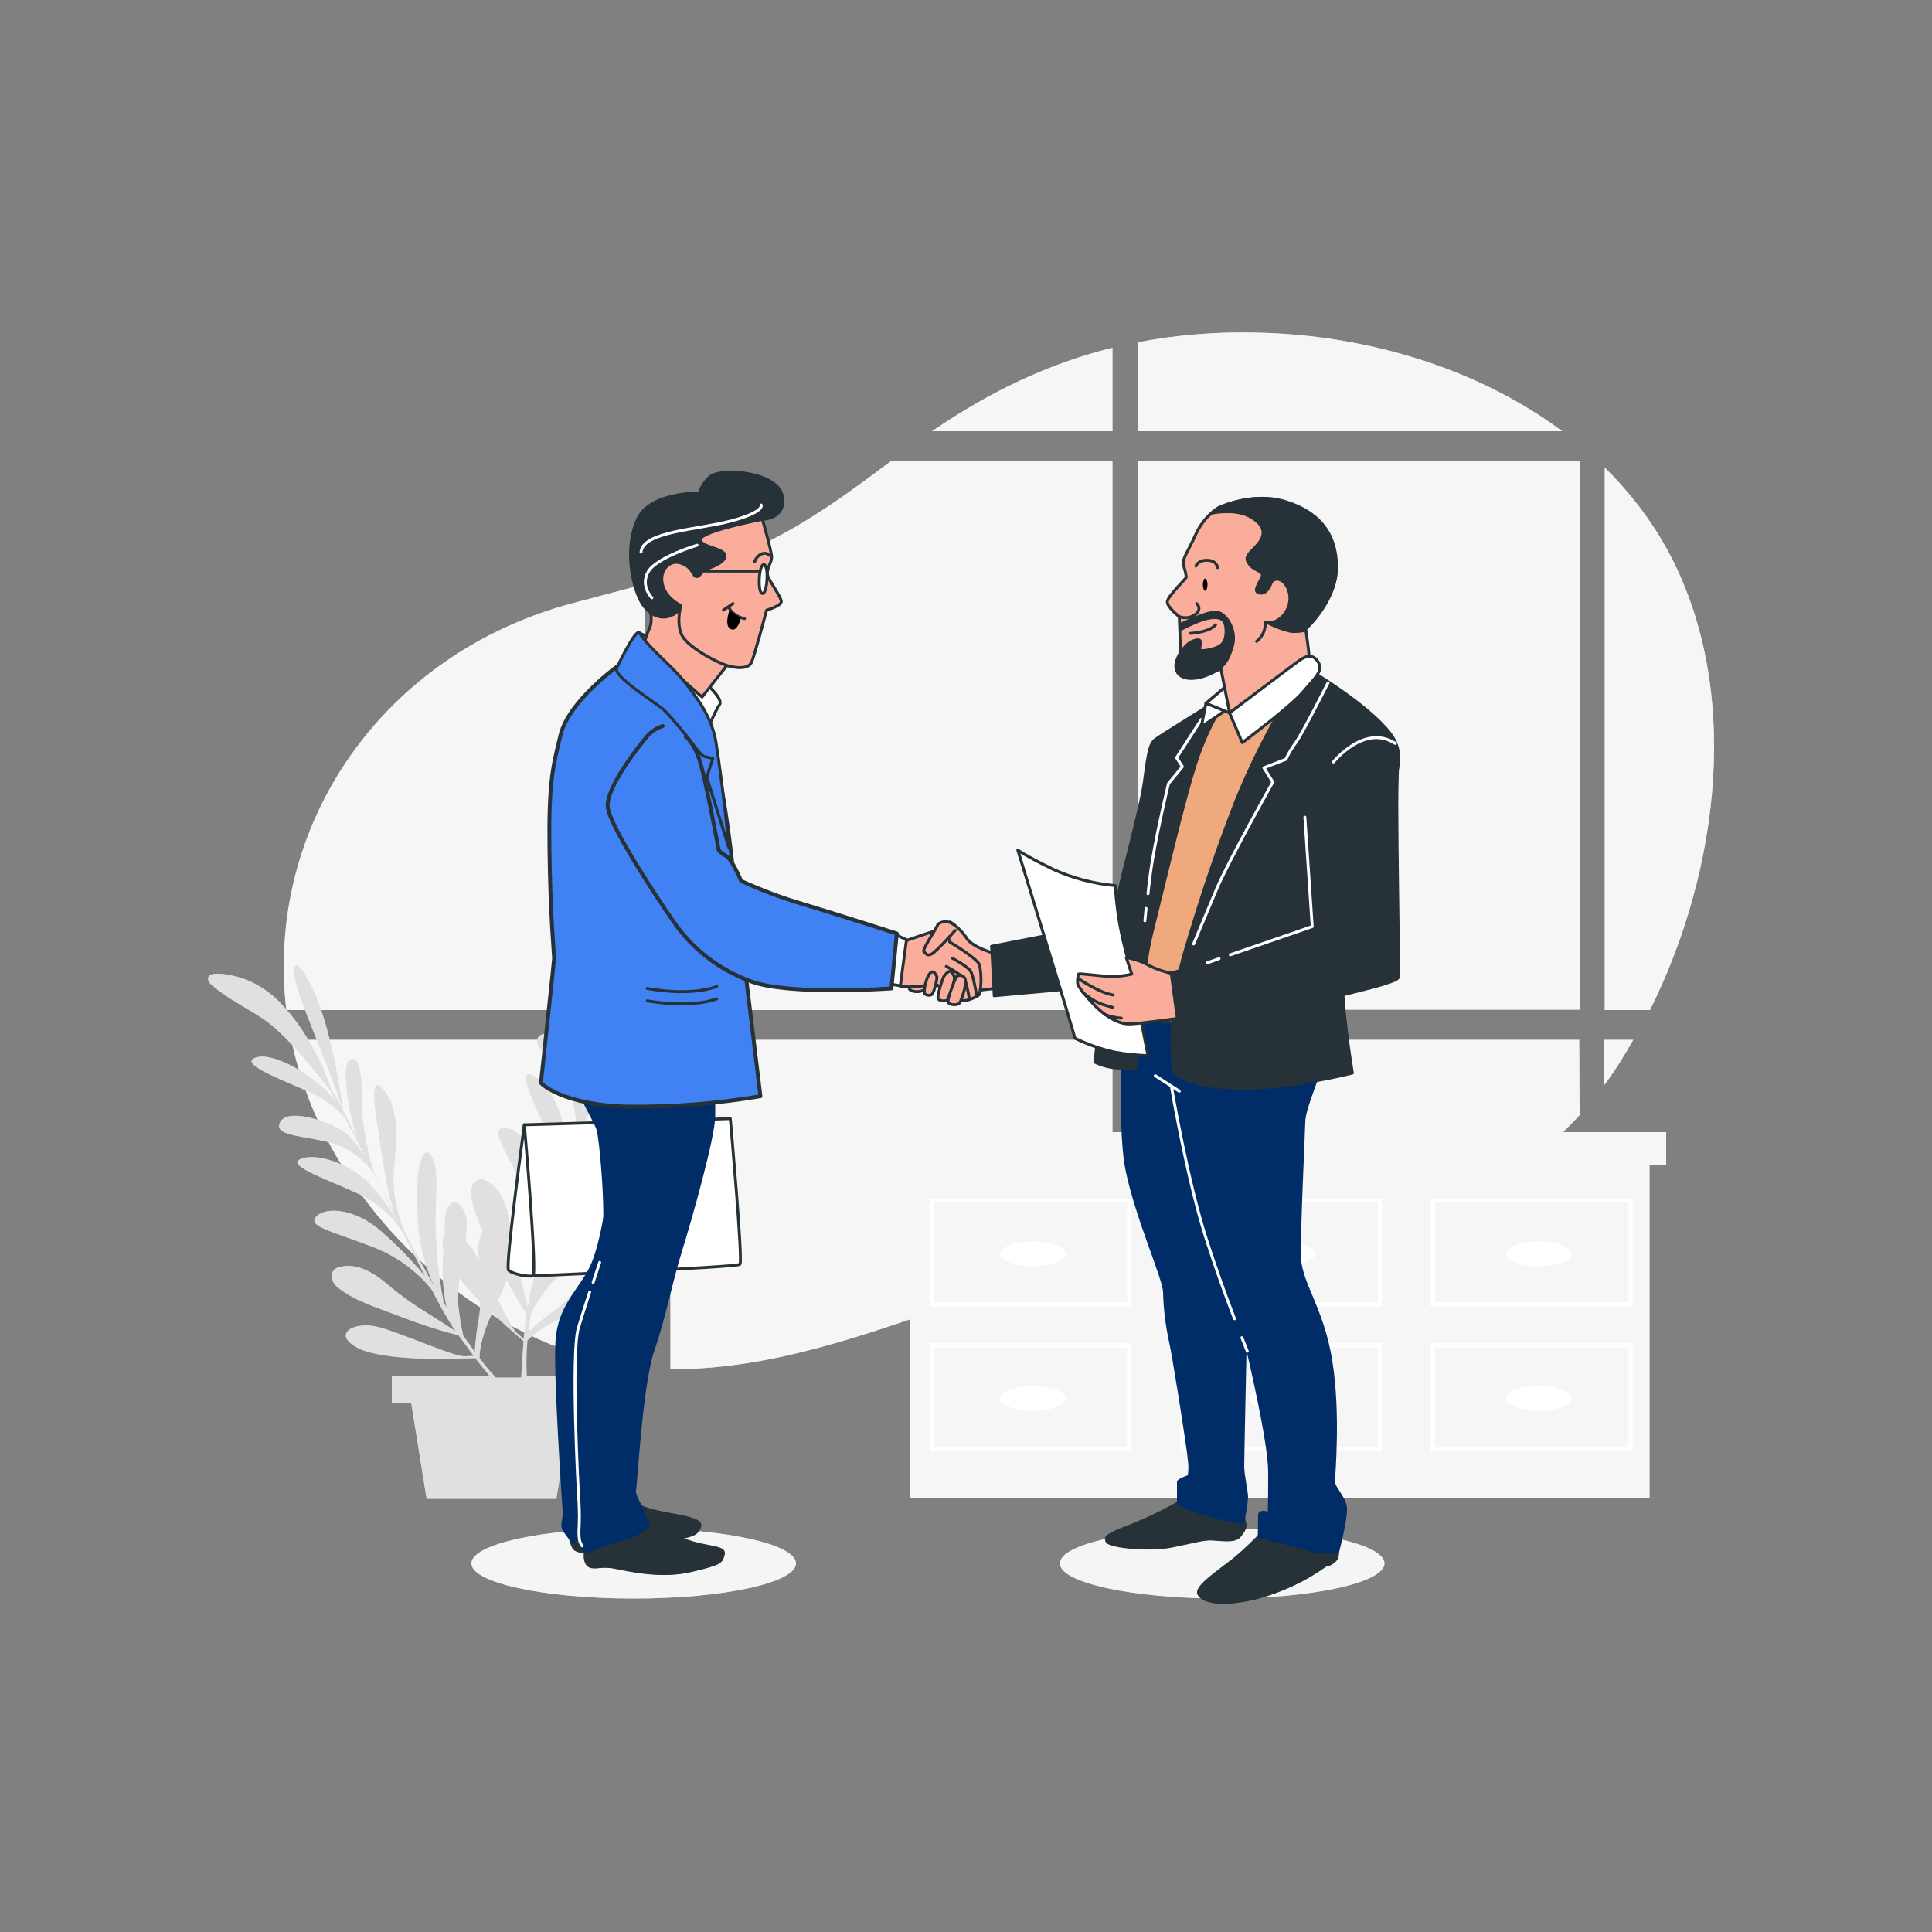 <?xml version="1.0" encoding="utf-8"?>
<!-- Generator: Adobe Illustrator 23.0.0, SVG Export Plug-In . SVG Version: 6.00 Build 0)  -->
<svg version="1.1" id="Layer_1" xmlns="http://www.w3.org/2000/svg" xmlns:xlink="http://www.w3.org/1999/xlink" x="0px" y="0px"
	 viewBox="0 0 500 500" style="enable-background:new 0 0 500 500;" xml:space="preserve">
<rect x="0" y="0" width="500" height="500" fill="#808080" stroke="none"/>
<style type="text/css">
	.st0{fill:#E1E1E1;}
	.st1{opacity:0.7;}
	.st2{fill:#FFFFFF;}
	.st3{fill:#ECECEC;}
	.st4{opacity:0.5;fill:#FFFFFF;enable-background:new    ;}
	.st5{opacity:0.5;fill:#E1E1E1;enable-background:new    ;}
	.st6{fill:#FFFFFF;stroke:#263238;stroke-width:0.75;stroke-linecap:round;stroke-linejoin:round;}
	.st7{fill:#92E3A9;}
	.st8{fill:#F5F5F5;}
	.st9{fill:#FAAD9B;stroke:#263238;stroke-width:0.75;stroke-linecap:round;stroke-linejoin:round;}
	.st10{fill:none;stroke:#263238;stroke-width:0.75;stroke-linecap:round;stroke-linejoin:round;}
	.st11{fill:#263238;stroke:#263238;stroke-width:0.75;stroke-linecap:round;stroke-linejoin:round;}
	.st12{fill:none;stroke:#FFFFFF;stroke-width:0.75;stroke-linecap:round;stroke-linejoin:round;}
	.st13{fill:#002D68;}
	.st14{fill:#4082F3;stroke:#263238;stroke-linecap:round;stroke-linejoin:round;}
	.st15{fill:#EFA97D;}
	.st16{fill:#4082F3;stroke:#263238;stroke-width:0.75;stroke-linecap:round;stroke-linejoin:round;}
</style>
<g id="background-simple--inject-1">
	<path class="st0" d="M287.9,111.6V90c-16.6,4.1-31.8,11.4-46.7,21.6L287.9,111.6z"/>
	<rect x="294.4" y="119.4" class="st0" width="114.4" height="141.9"/>
	<path class="st0" d="M287.9,119.4h-57.4c-12.8,9.6-26,19.3-41.4,24.9c-5.1,1.9-10.3,3.5-15.6,5v112.1h114.4V119.4z"/>
	<path class="st0" d="M431.4,142.1c-4.3-7.8-9.8-14.9-16.1-21.1v140.4H427C445.1,225.2,451,177.8,431.4,142.1z"/>
	<path class="st0" d="M167,151.1c-6.2,1.7-12.5,3.3-18.8,5C99,169.2,68.5,213.5,74.1,261.4H167V151.1z"/>
	<path class="st0" d="M415.2,269.1v11.7c1.4-1.9,2.8-3.9,4.1-6c1.2-1.9,2.3-3.8,3.4-5.7L415.2,269.1z"/>
	<path class="st0" d="M408.7,269.1H294.4V329c9.5,0.1,18.9,0.9,28.6-0.2c31.6-3.4,63.9-16.4,85.8-40.2L408.7,269.1z"/>
	<path class="st0" d="M294.4,111.6h109.9C382,95,353.1,86.7,325.7,86.1c-10.5-0.3-21,0.5-31.3,2.5V111.6z"/>
	<path class="st0" d="M287.9,269.1H173.5v85.2c19.8,0.3,39.8-5.4,58.6-11.7c14.9-5.1,30-10.3,45.8-12.7c3.3-0.5,6.7-0.8,10-0.9
		L287.9,269.1z"/>
	<path class="st0" d="M167,269.1H75.4c7.2,35,35.1,66.9,70.1,80c6.9,2.6,14.1,4.2,21.5,4.8V269.1z"/>
	<g class="st1">
		<path class="st2" d="M287.9,111.6V90c-16.6,4.1-31.8,11.4-46.7,21.6L287.9,111.6z"/>
		<rect x="294.4" y="119.4" class="st2" width="114.4" height="141.9"/>
		<path class="st2" d="M287.9,119.4h-57.4c-12.8,9.6-26,19.3-41.4,24.9c-5.1,1.9-10.3,3.5-15.6,5v112.1h114.4V119.4z"/>
		<path class="st2" d="M431.4,142.1c-4.3-7.8-9.8-14.9-16.1-21.1v140.4H427C445.1,225.2,451,177.8,431.4,142.1z"/>
		<path class="st2" d="M167,151.1c-6.2,1.7-12.5,3.3-18.8,5C99,169.2,68.5,213.5,74.1,261.4H167V151.1z"/>
		<path class="st2" d="M415.2,269.1v11.7c1.4-1.9,2.8-3.9,4.1-6c1.2-1.9,2.3-3.8,3.4-5.7L415.2,269.1z"/>
		<path class="st2" d="M408.7,269.1H294.4V329c9.5,0.1,18.9,0.9,28.6-0.2c31.6-3.4,63.9-16.4,85.8-40.2L408.7,269.1z"/>
		<path class="st2" d="M294.4,111.6h109.9C382,95,353.1,86.7,325.7,86.1c-10.5-0.3-21,0.5-31.3,2.5V111.6z"/>
		<path class="st2" d="M287.9,269.1H173.5v85.2c19.8,0.3,39.8-5.4,58.6-11.7c14.9-5.1,30-10.3,45.8-12.7c3.3-0.5,6.7-0.8,10-0.9
			L287.9,269.1z"/>
		<path class="st2" d="M167,269.1H75.4c7.2,35,35.1,66.9,70.1,80c6.9,2.6,14.1,4.2,21.5,4.8V269.1z"/>
	</g>
</g>
<g id="Desk--inject-1">
	<polygon class="st3" points="431.2,293 426.9,293 235.5,293 231.2,293 231.2,301.5 235.5,301.5 235.5,387.7 426.9,387.7 
		426.9,301.5 431.2,301.5 	"/>
	<polygon class="st4" points="431.2,293 426.9,293 235.5,293 231.2,293 231.2,301.5 235.5,301.5 235.5,387.7 426.9,387.7 
		426.9,301.5 431.2,301.5 	"/>
	<path class="st2" d="M240.6,338.1h52.2v-27.9h-52.2V338.1z M241.6,311.2h50.1V337h-50.1V311.2z"/>
	<path class="st2" d="M305.4,338.1h52.2v-27.9h-52.2V338.1z M306.5,311.2h50.1V337h-50.1V311.2z"/>
	<path class="st2" d="M370.3,310.2v27.9h52.2v-27.9H370.3z M421.5,337h-50.1v-25.8h50.1V337z"/>
	<path class="st2" d="M240.6,375.5h52.2v-27.9h-52.2V375.5z M241.6,348.7h50.1v25.8h-50.1V348.7z"/>
	<path class="st2" d="M305.4,375.5h52.2v-27.9h-52.2V375.5z M306.5,348.7h50.1v25.8h-50.1V348.7z"/>
	<path class="st2" d="M370.3,375.5h52.2v-27.9h-52.2V375.5z M371.4,348.7h50.1v25.8h-50.1V348.7z"/>
	<ellipse class="st2" cx="267.3" cy="324.5" rx="8.5" ry="3.2"/>
	<ellipse class="st2" cx="331.8" cy="324.5" rx="8.5" ry="3.2"/>
	<ellipse class="st2" cx="398.2" cy="324.5" rx="8.5" ry="3.2"/>
	<path class="st2" d="M267.3,358.7c-4.7,0-8.5,1.4-8.5,3.2s3.8,3.2,8.5,3.2s8.5-1.4,8.5-3.2S271.9,358.7,267.3,358.7z"/>
	<path class="st2" d="M331.8,358.7c-4.7,0-8.5,1.4-8.5,3.2s3.8,3.2,8.5,3.2s8.5-1.4,8.5-3.2S336.5,358.7,331.8,358.7z"/>
	<path class="st2" d="M398.2,358.7c-4.7,0-8.5,1.4-8.5,3.2s3.8,3.2,8.5,3.2s8.5-1.4,8.5-3.2S402.9,358.7,398.2,358.7z"/>
</g>
<g id="Plants--inject-1">
	<g>
		<path class="st0" d="M158.4,285.6c-3.9,5.7-9.2,13.2-12.1,19.1c1.1-3.9,2.2-7.7,3.1-11c1.5-2.9,5.4-10.2,10-15
			c5.8-6.2,8.2-10.1,5.1-10.5c-2.1-0.2-8.4,8.1-12.4,16.5c0.9-2.9,1.5-5,1.9-6.3c0.2-0.6,0.4-1.2,0.6-1.9
			c4.1-5.7,7.8-11.7,11.1-17.9c5.8-10.9,7.7-21.2,3.8-16.8c-3.6,4.1-9.8,24.3-14.8,33.8c0.4-1.6,0.8-3.5,1.2-5.3
			c0.7-1.7,1.6-3.5,2.1-5.1c0.8-2.5,1.5-4.9,2.1-7.5c0.9-3.9,1.4-8,1.4-12c0.1-4.7-1.2-9.4-3.7-13.4c-0.7-1-4.8-7.1-6-4
			c-0.2,0.5-0.2,1.1-0.1,1.6c0.6,5.2,2.5,10,3.7,15.1c1.8,7.6,0.6,20.3,0,25.8c-0.2,0.9-0.5,1.9-0.8,3.1c0.8-9.5-3.3-20.6-7.1-22.6
			c-4.7-2.4-0.1,7.1,3.5,15.4c1.7,3.6,2.5,7.6,2.4,11.6c-0.7,2.7-1.6,5.8-2.5,8.9c-0.2,0.4-0.3,0.9-0.5,1.3c0.4-2,0.6-4.1,0.5-6.1
			c-0.4-5.4-6.5-16.3-10.6-14.7s2.8,7.3,6.5,13.9c1.9,3.7,2.6,7.8,2.1,11.9c0,0.2-0.1,0.5-0.1,0.7c-0.4,1.4-0.8,2.8-1.3,4.1
			c-1,3-1.9,5.9-2.7,8.7c1-4,1.5-8.2,1.4-12.4c-0.5-8-5.2-15.5-9-16.5s3.5,11.9,5.9,19.2c1.3,4.3,1.6,8.8,0.7,13.1
			c-1.2,3.9-2.3,7.8-3.5,11.9c0.3-5.4,0.2-10.8-0.3-16.1c-0.8-8.8-6-14.5-9.6-14.3s0.2,5.3,5.4,16c2.8,5.6,4,11.9,3.6,18.2
			c-0.5,1.7-1,3.5-1.4,5.4c-0.6,2.1-1,4.4-1.4,6.8c-0.5-2.1-1.3-5.2-2.2-8.6c-1.1-3.8-1.8-7.6-2.3-11.5c-0.5-4.5-1.7-10.1-6.1-12.5
			c-1.1-0.8-2.7-0.5-3.5,0.6c-0.1,0.1-0.2,0.3-0.2,0.4c-0.4,1-0.5,2-0.3,3.1c0.6,3.1,1.6,6,3,8.8c-0.9,1.7-1.3,3.5-1.2,5.4
			c0,0.7,0.1,1.4,0.1,2.1c-0.4-0.7-0.8-1.4-1.1-2c-0.6-1.1-1.4-2-2.3-2.9c0.2-1.7,0.3-3.3,0.3-5c0-2.2-2.6-7.8-4.9-3.6
			c-0.9,1.6-0.8,4.9-0.8,7.1c-0.6,0.6-0.8,1.8-0.3,3.7c-0.5,5-0.3,10.1,0.8,15l-0.8-1.4c-1.1-5.8-1.8-11.6-2-17.5
			c-0.4-9.7,1.2-17.7-1.5-20.7s-4.1,7.5-3,19c0.5,5.2,1.9,10.4,4.1,15.2c-2.6-4.7-5.2-9.4-7.6-14c-1-2.5-3.5-9.1-2.9-15.8
			c0.8-8.5,1.3-15.4-1.9-20.2s-3.9-1.7-2.3,8.3c1.1,6.8,2.2,16,4.2,22.3c-1.9-3.6-3.7-7.1-5.2-10.2c-0.9-3.1-3-11.1-3-17.8
			c0-8.5-0.9-13-3.4-11.2c-1.7,1.3-0.6,11.7,2.2,20.5c-1.3-2.7-2.3-4.7-2.9-5.9c-0.3-0.5-0.6-1.1-0.9-1.8c-0.9-7-2.2-13.9-4-20.6
			c-3.2-12-8.8-20.7-8.6-14.9c0.2,5.4,9.4,24.5,12.3,34.8c-0.8-1.5-1.8-3.1-2.7-4.6c-0.7-1.7-1.2-3.6-1.9-5.2
			c-1.1-2.3-2.3-4.6-3.6-6.9c-2-3.5-4.4-6.8-7.2-9.8c-3.2-3.5-7.3-6.1-11.9-7.3c-1.2-0.3-8.3-2-7.1,1.2c0.2,0.5,0.6,0.9,1,1.2
			c4,3.4,8.6,5.6,13,8.5c6.5,4.4,14.3,14.5,17.6,18.8l1.5,2.9c-5.8-7.5-16.5-12.9-20.6-11.7c-5.1,1.4,4.8,5.2,13.1,8.8
			c3.7,1.5,7.1,3.9,9.7,6.9c1.3,2.5,2.8,5.3,4.3,8.2c0.2,0.4,0.3,0.9,0.5,1.3c-1.1-1.8-2.4-3.4-3.8-4.8c-4-3.7-15.8-7.5-17.8-3.6
			s7,3.4,14.3,5.7c3.9,1.4,7.3,3.9,9.7,7.3l0.4,0.6c0.7,1.3,1.3,2.6,1.9,3.8c1.4,2.9,2.7,5.5,3.9,8.2c-2-3.7-4.5-7-7.4-10
			c-5.8-5.5-14.3-7.8-17.8-5.9s10.7,6.3,17.5,10c3.9,2.2,7.1,5.3,9.4,9.1c1.8,3.7,3.7,7.3,5.6,11.1c-3.5-4.2-7.2-8-11.3-11.6
			c-6.6-5.9-14.3-6.5-16.8-3.9s3.7,3.7,14.8,8c5.9,2.3,11,6,15,10.9c0.8,1.6,1.7,3.2,2.6,4.9c1.1,2,2.3,4,3.6,5.9
			c-1.8-1.2-4.5-2.9-7.5-4.8c-3.3-2-6.5-4.3-9.5-6.8c-3.4-3-8.2-6.3-13-5c-1.4,0.2-2.3,1.5-2.1,2.8c0,0.1,0.1,0.3,0.1,0.4
			c0.4,1,1,1.8,1.9,2.4c4.6,3.5,10.7,5.2,16,7.3c4.9,1.9,9.9,3.5,14.9,4.8c1.3,1.8,2.6,3.6,3.9,5.3l-2.4,0.1
			c-2.8,0.1-15.5-5.7-22-7.5s-12.5,1.7-5.7,5.3s25.2,2.8,25.2,2.8l5.3-0.1c1.3,1.6,2.5,3.1,3.6,4.5h-25.2v7h5l4,24.9H144l4-24.9h5
			v-7h-16.7c-0.1-3-0.1-6,0.2-9.1c1.1-1.1,2.4-2.1,3.7-3c7.3-5.1,19.8-5.5,23.1-15.3c0.8-2.4-0.1-5.4-2.9-5.3
			c-2,0.1-4.2,1.9-5.4,3.3c-4.2,4.9-7.4,9.9-12.8,13.5c-0.3,0.2-3.7,2.9-5.4,4.6c0.2-1.6,0.4-3.3,0.7-5.1c1.3-2.3,2.8-4.6,4.5-6.7
			c4.5-5.5,11.3-8.8,16.1-14.1c1.5-1.6,3.4-7.4-1.1-6c-2,0.6-4.4,3.7-5.9,5.1c-4.4,4-9,8.3-11.9,13.5c0.1-0.5,0.3-1,0.4-1.6
			c3.1-5,6.6-9.7,10.5-14.2c6.4-7.3,13-12.1,13.1-16.1s-8.2,2.7-15.2,11.9c-3.2,4.2-5.7,8.9-7.3,13.9c1.3-5.2,2.7-10.4,4-15.4
			c0.9-2.5,3.6-9,8.7-13.5c6.4-5.7,11.5-10.4,12.4-16S164,277.3,158.4,285.6z M122.9,349.9c-0.9-1.3-1.9-2.7-3-4.2
			c-0.6-2.6-1-5.3-1.3-8c-0.1-2.3,0-4.6,0.3-6.9c1.7,2.1,3.5,4.1,5.4,6.1c0,2-0.3,4-0.7,6C123.6,343.2,122.9,347.5,122.9,349.9z
			 M128.3,356.5c-1.3-1.4-2.7-3-4.2-5c0-1.6,0.3-3.2,0.7-4.7c0.6-2.4,1.5-4.8,2.6-7c2.4,2.3,4.1,3.8,4.1,3.8l4,3.5
			c-0.3,3.5-0.5,6.8-0.6,9.4L128.3,356.5z M135.5,346.5l-1.8-1.6c-1-0.9-2.8-4.4-4.8-8.4c0.8-1.7,1.6-3.4,2.2-5.2
			c2.1,3.9,4,7,5.1,8.6C136,342.1,135.7,344.3,135.5,346.5z"/>
		<path class="st5" d="M158.4,285.6c-3.9,5.7-9.2,13.2-12.1,19.1c1.1-3.9,2.2-7.7,3.1-11c1.5-2.9,5.4-10.2,10-15
			c5.8-6.2,8.2-10.1,5.1-10.5c-2.1-0.2-8.4,8.1-12.4,16.5c0.9-2.9,1.5-5,1.9-6.3c0.2-0.6,0.4-1.2,0.6-1.9
			c4.1-5.7,7.8-11.7,11.1-17.9c5.8-10.9,7.7-21.2,3.8-16.8c-3.6,4.1-9.8,24.3-14.8,33.8c0.4-1.6,0.8-3.5,1.2-5.3
			c0.7-1.7,1.6-3.5,2.1-5.1c0.8-2.5,1.5-4.9,2.1-7.5c0.9-3.9,1.4-8,1.4-12c0.1-4.7-1.2-9.4-3.7-13.4c-0.7-1-4.8-7.1-6-4
			c-0.2,0.5-0.2,1.1-0.1,1.6c0.6,5.2,2.5,10,3.7,15.1c1.8,7.6,0.6,20.3,0,25.8c-0.2,0.9-0.5,1.9-0.8,3.1c0.8-9.5-3.3-20.6-7.1-22.6
			c-4.7-2.4-0.1,7.1,3.5,15.4c1.7,3.6,2.5,7.6,2.4,11.6c-0.7,2.7-1.6,5.8-2.5,8.9c-0.2,0.4-0.3,0.9-0.5,1.3c0.4-2,0.6-4.1,0.5-6.1
			c-0.4-5.4-6.5-16.3-10.6-14.7s2.8,7.3,6.5,13.9c1.9,3.7,2.6,7.8,2.1,11.9c0,0.2-0.1,0.5-0.1,0.7c-0.4,1.4-0.8,2.8-1.3,4.1
			c-1,3-1.9,5.9-2.7,8.7c1-4,1.5-8.2,1.4-12.4c-0.5-8-5.2-15.5-9-16.5s3.5,11.9,5.9,19.2c1.3,4.3,1.6,8.8,0.7,13.1
			c-1.2,3.9-2.3,7.8-3.5,11.9c0.3-5.4,0.2-10.8-0.3-16.1c-0.8-8.8-6-14.5-9.6-14.3s0.2,5.3,5.4,16c2.8,5.6,4,11.9,3.6,18.2
			c-0.5,1.7-1,3.5-1.4,5.4c-0.6,2.1-1,4.4-1.4,6.8c-0.5-2.1-1.3-5.2-2.2-8.6c-1.1-3.8-1.8-7.6-2.3-11.5c-0.5-4.5-1.7-10.1-6.1-12.5
			c-1.1-0.8-2.7-0.5-3.5,0.6c-0.1,0.1-0.2,0.3-0.2,0.4c-0.4,1-0.5,2-0.3,3.1c0.6,3.1,1.6,6,3,8.8c-0.9,1.7-1.3,3.5-1.2,5.4
			c0,0.7,0.1,1.4,0.1,2.1c-0.4-0.7-0.8-1.4-1.1-2c-0.6-1.1-1.4-2-2.3-2.9c0.2-1.7,0.3-3.3,0.3-5c0-2.2-2.6-7.8-4.9-3.6
			c-0.9,1.6-0.8,4.9-0.8,7.1c-0.6,0.6-0.8,1.8-0.3,3.7c-0.5,5-0.3,10.1,0.8,15l-0.8-1.4c-1.1-5.8-1.8-11.6-2-17.5
			c-0.4-9.7,1.2-17.7-1.5-20.7s-4.1,7.5-3,19c0.5,5.2,1.9,10.4,4.1,15.2c-2.6-4.7-5.2-9.4-7.6-14c-1-2.5-3.5-9.1-2.9-15.8
			c0.8-8.5,1.3-15.4-1.9-20.2s-3.9-1.7-2.3,8.3c1.1,6.8,2.2,16,4.2,22.3c-1.9-3.6-3.7-7.1-5.2-10.2c-0.9-3.1-3-11.1-3-17.8
			c0-8.5-0.9-13-3.4-11.2c-1.7,1.3-0.6,11.7,2.2,20.5c-1.3-2.7-2.3-4.7-2.9-5.9c-0.3-0.5-0.6-1.1-0.9-1.8c-0.9-7-2.2-13.9-4-20.6
			c-3.2-12-8.8-20.7-8.6-14.9c0.2,5.4,9.4,24.5,12.3,34.8c-0.8-1.5-1.8-3.1-2.7-4.6c-0.7-1.7-1.2-3.6-1.9-5.2
			c-1.1-2.3-2.3-4.6-3.6-6.9c-2-3.5-4.4-6.8-7.2-9.8c-3.2-3.5-7.3-6.1-11.9-7.3c-1.2-0.3-8.3-2-7.1,1.2c0.2,0.5,0.6,0.9,1,1.2
			c4,3.4,8.6,5.6,13,8.5c6.5,4.4,14.3,14.5,17.6,18.8l1.5,2.9c-5.8-7.5-16.5-12.9-20.6-11.7c-5.1,1.4,4.8,5.2,13.1,8.8
			c3.7,1.5,7.1,3.9,9.7,6.9c1.3,2.5,2.8,5.3,4.3,8.2c0.2,0.4,0.3,0.9,0.5,1.3c-1.1-1.8-2.4-3.4-3.8-4.8c-4-3.7-15.8-7.5-17.8-3.6
			s7,3.4,14.3,5.7c3.9,1.4,7.3,3.9,9.7,7.3l0.4,0.6c0.7,1.3,1.3,2.6,1.9,3.8c1.4,2.9,2.7,5.5,3.9,8.2c-2-3.7-4.5-7-7.4-10
			c-5.8-5.5-14.3-7.8-17.8-5.9s10.7,6.3,17.5,10c3.9,2.2,7.1,5.3,9.4,9.1c1.8,3.7,3.7,7.3,5.6,11.1c-3.5-4.2-7.2-8-11.3-11.6
			c-6.6-5.9-14.3-6.5-16.8-3.9s3.7,3.7,14.8,8c5.9,2.3,11,6,15,10.9c0.8,1.6,1.7,3.2,2.6,4.9c1.1,2,2.3,4,3.6,5.9
			c-1.8-1.2-4.5-2.9-7.5-4.8c-3.3-2-6.5-4.3-9.5-6.8c-3.4-3-8.2-6.3-13-5c-1.4,0.2-2.3,1.5-2.1,2.8c0,0.1,0.1,0.3,0.1,0.4
			c0.4,1,1,1.8,1.9,2.4c4.6,3.5,10.7,5.2,16,7.3c4.9,1.9,9.9,3.5,14.9,4.8c1.3,1.8,2.6,3.6,3.9,5.3l-2.4,0.1
			c-2.8,0.1-15.5-5.7-22-7.5s-12.5,1.7-5.7,5.3s25.2,2.8,25.2,2.8l5.3-0.1c1.3,1.6,2.5,3.1,3.6,4.5h-25.2v7h5l4,24.9H144l4-24.9h5
			v-7h-16.7c-0.1-3-0.1-6,0.2-9.1c1.1-1.1,2.4-2.1,3.7-3c7.3-5.1,19.8-5.5,23.1-15.3c0.8-2.4-0.1-5.4-2.9-5.3
			c-2,0.1-4.2,1.9-5.4,3.3c-4.2,4.9-7.4,9.9-12.8,13.5c-0.3,0.2-3.7,2.9-5.4,4.6c0.2-1.6,0.4-3.3,0.7-5.1c1.3-2.3,2.8-4.6,4.5-6.7
			c4.5-5.5,11.3-8.8,16.1-14.1c1.5-1.6,3.4-7.4-1.1-6c-2,0.6-4.4,3.7-5.9,5.1c-4.4,4-9,8.3-11.9,13.5c0.1-0.5,0.3-1,0.4-1.6
			c3.1-5,6.6-9.7,10.5-14.2c6.4-7.3,13-12.1,13.1-16.1s-8.2,2.7-15.2,11.9c-3.2,4.2-5.7,8.9-7.3,13.9c1.3-5.2,2.7-10.4,4-15.4
			c0.9-2.5,3.6-9,8.7-13.5c6.4-5.7,11.5-10.4,12.4-16S164,277.3,158.4,285.6z M122.9,349.9c-0.9-1.3-1.9-2.7-3-4.2
			c-0.6-2.6-1-5.3-1.3-8c-0.1-2.3,0-4.6,0.3-6.9c1.7,2.1,3.5,4.1,5.4,6.1c0,2-0.3,4-0.7,6C123.6,343.2,122.9,347.5,122.9,349.9z
			 M128.3,356.5c-1.3-1.4-2.7-3-4.2-5c0-1.6,0.3-3.2,0.7-4.7c0.6-2.4,1.5-4.8,2.6-7c2.4,2.3,4.1,3.8,4.1,3.8l4,3.5
			c-0.3,3.5-0.5,6.8-0.6,9.4L128.3,356.5z M135.5,346.5l-1.8-1.6c-1-0.9-2.8-4.4-4.8-8.4c0.8-1.7,1.6-3.4,2.2-5.2
			c2.1,3.9,4,7,5.1,8.6C136,342.1,135.7,344.3,135.5,346.5z"/>
	</g>
</g>
<g id="Characters--inject-1">
	<path class="st6" d="M165.4,163.8c0,0,4,1.4,10,6.6s12.1,10.2,10.8,12s-3.7,8-3.7,8s-2.2-3.7-8.9-9S162,171.3,162,171.3
		S164.7,164.9,165.4,163.8z"/>
	<ellipse class="st7" cx="164" cy="404.6" rx="42" ry="9.1"/>
	<ellipse class="st8" cx="164" cy="404.6" rx="42" ry="9.1"/>
	<ellipse class="st7" cx="316.3" cy="404.6" rx="42" ry="9.1"/>
	<ellipse class="st8" cx="316.3" cy="404.6" rx="42" ry="9.1"/>
	<path class="st9" d="M245.9,238.6c1.7,1.1,3.1,2.5,4.2,4.1c1.3,2.3,6.5,3.8,6.5,3.8h2l0.8,9.2c-2,0.1-4,0.3-6,0.6
		c-1.2,0.3-2.4,0.4-3.6,0.5c0,0-6.2-7.8-7.2-9.3s-1.1-4.6-0.7-5.2S245.9,238.6,245.9,238.6z"/>
	<path class="st9" d="M237.6,254.2c0,0-3.4,1.1-1.9,2.1c1.6,0.7,3.4,0.3,4.6-0.9C240.8,254.4,239,253.8,237.6,254.2z"/>
	<path class="st9" d="M233.8,243.7c0,0,10.2-3.7,10.7-3.3s1.3,3.4,1.3,3.4s7.1,4.2,7.7,5.9c0.5,2.5,0.5,5.1,0,7.6
		c-0.4,0.6-2.3,1.3-3,1.5c-0.7,0.2-1.5,0.2-2.2,0c-0.3-0.1-5.9-4-5.9-4s-5.6,0.6-6.9,0.6s-2.5-0.1-2.5-0.1L233.8,243.7z"/>
	<path class="st10" d="M246.5,248c0,0,3.8,2.1,4.6,3.2s1.6,6.1,1.6,6.1"/>
	<path class="st10" d="M244.9,250.1c0,0,4.5,2.4,4.9,3.6c0.4,1.5,0.8,3,1,4.5"/>
	<path class="st9" d="M247.2,240.8c0,0-4.9,5.5-6.1,6.1s-1.4-0.1-2-0.6s3.7-6.6,3.6-7.1c1.2-0.9,2.9-0.9,4.1,0.1"/>
	<path class="st9" d="M240,253l-0.2,0.6c-0.4,1.1-0.6,2.2-0.6,3.4c0.2,0.5,1.6,0.9,2.1,0.2s1.4-4.1,1.1-4.6S241.3,250.2,240,253z"/>
	<path class="st9" d="M244.4,252.5c-0.4,0.4-2,5.4-1.6,6s2.1,0.8,2.5,0.1s2.1-5,1.6-6S246,250.5,244.4,252.5z"/>
	<path class="st9" d="M247.2,253.5l-0.2,0.4c-0.5,1.2-1.9,4.8-1.6,5.5s2.6,1,3.1-0.1s2.1-5.4,1-6.4c-0.5-0.6-1.3-0.6-1.9-0.2
		C247.4,252.9,247.3,253.2,247.2,253.5z"/>
	<path class="st9" d="M168.3,157.1c0,0,0.6,3.7-0.1,5.2s-1.7,4.6-1.7,4.6l15.2,13.5c0,0,4.6-5.9,5.5-7s2-2.7,2-2.7s-7.5-4.7-9-8.2
		s-0.8-7.8-4-8.5S169.3,155.1,168.3,157.1z"/>
	<path class="st11" d="M197.3,134.4c0,0,6.4-0.1,5.1-6.2s-16.2-7.4-18.9-4.6s-2.3,4-2.3,4s-12.8-0.3-16.1,6.6s-1.8,16,0.4,20.7
		s5.8,5.2,7.6,4.6s3.3-1.7,3.3-3.4s1.2-5.8,2.7-4.8s3,1.4,5.6-1.1s6.3-5.6,4.9-8.1s-3.7-2.6-2.4-3.7s8.6-2,9.3-2.8
		C196.7,135.3,197.1,134.8,197.3,134.4z"/>
	<path class="st12" d="M197,130.7c0,0,0.9,1.8-7.7,4.1s-23,2.7-23.4,8.1"/>
	<path class="st12" d="M180.4,141.1c0,0-10.4,3.1-12.6,6.8s0.9,6.8,0.9,6.8"/>
	<path class="st9" d="M197.3,134.4c0,0,2.4,8.2,2.4,9.8s-1.7,3.3-0.9,5.1s3.4,5.3,3.4,6.4s-3.8,2.2-3.8,2.2s-3.2,12-3.9,13.5
		s-3,1.7-5.8,1s-10.1-4.6-12-7.6s-0.5-8.1-0.5-8.1s-4-1.8-4.8-5.6s2.1-6.3,4.7-5.4c1.5,0.4,2.7,1.5,3.4,2.8c0,0,0.3,0.9,1,0.7
		s1.5-1.8,2.1-1.9s5.6-1.8,5-3.7s-6.7-2-6.3-4.1S197.3,134.4,197.3,134.4z"/>
	<line class="st10" x1="189.7" y1="156.2" x2="187.2" y2="157.9"/>
	<path class="st9" d="M188.7,157.3c0,0,0.8,2.1,4,2.8"/>
	<path d="M188.8,157.9c0,0-1.5,4,0.3,4.9s2.6-2.8,2.6-2.8L188.8,157.9z"/>
	<path class="st6" d="M198.5,149.9c-0.1,2.1-0.6,3.8-1.2,3.7s-0.9-1.7-0.8-3.8s0.6-3.8,1.2-3.7S198.6,147.8,198.5,149.9z"/>
	<line class="st10" x1="196.5" y1="147.8" x2="179" y2="147.8"/>
	<path class="st9" d="M195.3,145.4c0.3-1,1-1.7,1.9-2.1c1.5-0.4,1.7,0.4,1.7,0.4"/>
	<path class="st6" d="M135.7,291.1l53.3-1.6c0,0,3.3,36.9,2.5,37.7s-53.6,3-53.6,3s-4.1,0.3-4.7-1.5S135.7,291.1,135.7,291.1z"/>
	<path class="st6" d="M135.7,291.1c0,0-5,36.6-4.1,37.6s5,1.8,6.3,1.5C139.1,330,135.7,291.1,135.7,291.1z"/>
	<path class="st11" d="M151.4,391.3c-2.9,1.8-4.4,4.8-3.7,7.2s0.9,2.6,2.8,3s10.1-0.9,19-2.4s10.2-1.8,11-3.1s2.2-2.5-6.6-4
		s-9.6-3.1-9.6-3.1S156.1,388.4,151.4,391.3z"/>
	<path class="st11" d="M180.3,393.7c-0.6,1.2-2.5,3.4-8.4,4.1c-6.3,0.8-17.6,1.9-23.5,2.4c0.4,0.9,0.9,1,2.2,1.3
		c1.8,0.3,10.1-0.9,19-2.4s10.2-1.8,11-3.1C181,395.3,181.7,394.5,180.3,393.7z"/>
	<path class="st11" d="M167.2,394.4c0,0,9.2,4.4,14.2,5.4s6.3,1.1,5.7,2.8s-0.7,2.1-8.4,3.9s-16.1-0.2-19.7-0.9s-4.8,0.4-6.4-0.3
		s-1.1-4.1-1.1-4.1L167.2,394.4z"/>
	<path class="st11" d="M178.8,406.4c6.4-1.5,7.6-2.1,8.1-3.2c-7,3-16.3,1.8-23.4,1c-4.6-0.5-8.9-1-12-1.3c0,0.9,0.4,1.8,1.2,2.3
		c1.6,0.7,2.8-0.3,6.4,0.3S171.1,408.3,178.8,406.4z"/>
	<path class="st13" d="M156.9,310.2c0,0-1.6,13.1-4.8,18.7s-7.6,9.5-8.3,17.6s1.6,41.4,1.8,44.3s-1,3.8,0.2,5.6
		c0.8,1.1,1.6,2.2,2.5,3.2l3.8-3.3c0,0,2.8-8.8,2.1-25.7s-0.6-28.2,2.4-39.4s3.6-14.2,2.2-18.6S156.9,310.2,156.9,310.2z"/>
	<path class="st13" d="M149.7,283.1c0,0,3.8,7.1,4.6,9s2.8,23.6,1.3,30.8s-7.5,19.5-7,30.3s1,39.3,1,39.7c-0.3,1.7-0.3,3.5,0,5.2
		c0.6,3.1,2.3,4,2.3,4c2.9-1.4,5.9-2.5,9.1-3.3c5.6-1.6,7.2-3.9,7.2-3.9c-0.5-1.5-1.1-2.9-1.7-4.4c-0.8-1.6-2.2-4.1-1.9-4.9
		s1.7-27.2,4.7-35.9s4.7-17.9,7.2-25.9s8.6-29.5,8.6-35v-6.8l-35.8-0.7L149.7,283.1z"/>
	<path class="st12" d="M152.6,334.4c-1,3.1-2.1,6.5-2.9,9.2c-2,6.5,0,43,0,43c0.2,2.7,0.3,5.3,0.2,8c-0.2,3.3,0,4.6,0.8,5.5"/>
	<path class="st12" d="M155.2,326.7c0,0-0.7,2.2-1.7,5.2"/>
	<path class="st14" d="M160.1,172.2c0,0-12.8,9.1-15,17.9s-3.1,13.1-2.9,29.8s1.2,27.3,1.2,28.1s-3.4,31.9-3.4,32.2s6,5.9,22.8,6.2
		c11.4,0.1,22.8-0.8,34-2.7l-7.3-60.4c0,0-2.8-25.7-5.8-30.5S160.1,172.2,160.1,172.2z"/>
	<path class="st10" d="M167.5,255.8c0,0,10.7,2.2,18-0.5"/>
	<path class="st10" d="M167.5,259c0,0,10.7,2.1,18-0.5"/>
	<polygon class="st6" points="232,242 234.6,243.2 233,255.1 230.4,254.7 	"/>
	<path class="st14" d="M171.5,187.9c-1.5,0.5-2.8,1.3-3.9,2.5c-1.7,2-11,13.5-10.3,18.6s12.8,23.5,16.8,29.2
		c4.9,7.3,12,12.8,20.3,15.8c10.1,3.7,36.3,1.8,36.3,1.8l1.4-14.2c0,0-14.3-4.6-24.2-7.6c-5.5-1.6-10.8-3.6-16.1-6
		c0,0-2.3-5.6-3.9-6.5S186,220,186,220s-3.1-16.9-4.7-22.4s-3.8-6.9-3.8-6.9"/>
	<path class="st11" d="M305.5,388.6c-4.1,2.4-8.3,4.4-12.7,6.2c-5.9,2.2-7.2,3-6.1,4.2s11.1,2.2,16.7,1s7.8-1.9,10.3-1.8
		s6,0.8,7.2-0.9s1.7-2.1,0.8-4.9S305.5,388.6,305.5,388.6z"/>
	<path class="st11" d="M303.4,400.1c5.6-1.1,7.8-1.9,10.3-1.8s6,0.8,7.2-0.9c0.9-1.2,1.4-1.8,1.3-3c-4.1-0.3-12,1-21.3,3
		c-4.7,1.2-9.7,1.4-14.5,0.7c-0.1,0.4,0,0.8,0.3,1C287.8,400.3,297.8,401.3,303.4,400.1z"/>
	<path class="st11" d="M327.1,396.2c-2.3,2.5-4.7,4.8-7.3,7c-3.8,3.1-10.3,7.3-9.6,9.2s5.4,3.5,15.2,1c6.3-1.7,12.3-4.5,17.6-8.3
		c1.1-0.2,2.1-0.8,2.8-1.7c0.8-1.4-0.1-3.5-0.1-3.5L327.1,396.2z"/>
	<path class="st11" d="M325.4,413.4c6.3-1.7,12.3-4.5,17.6-8.3c1.1-0.2,2.1-0.8,2.8-1.7c0.4-1.1,0.4-2.2,0-3.3
		c-14.3,10.8-27.6,13-34.7,13.3C313,414.7,317.6,415.4,325.4,413.4z"/>
	<path class="st13" d="M310,262.7c0,0-6.1,0.8-10.4-0.8s-8.5-2.9-8.5-2.9s-2.4,31.3,0.2,43.9s9.6,28,9.7,31.5
		c0.1,4.2,0.6,8.4,1.5,12.6c0.8,3.2,4.7,28,4.9,30.7c0.2,1.4,0.2,2.8,0,4.1c0,0-2.8,0.9-2.8,1.7v5.8c2.3,1.2,4.6,2.2,7.1,2.9
		c4.2,1.3,10.2,2.3,10.2,2.3c0.5-2.3,0.9-4.6,1.1-7c0-1.6-1-5.8-1-8.1s0.6-29.8,0.6-29.8s5.6,23.5,5.6,31.3s-0.1,10.3-0.1,10.3
		s-2.5-0.8-2.5,0.9s-0.1,5.8-0.1,5.8s8.9,2.3,13.2,3.5c2.5,0.8,5.2,0.9,7.8,0.5c0,0,2.3-8.7,2.1-11.6s-3.1-5.3-3.1-6.9
		s1.5-17.4-0.7-31.2s-7.9-20.1-8.1-26.8s1-31.1,1.1-35s4.1-12.1,4.7-15.8s0.1-14.5,0.1-14.5S317,263.9,310,262.7z"/>
	<line class="st12" x1="299" y1="278.4" x2="305.2" y2="282.4"/>
	<path class="st12" d="M321.4,346.2c0.9,2.2,1.4,3.5,1.4,3.5"/>
	<path class="st12" d="M303.2,281.4c0,0,4.1,24.2,9,39.3c2.5,7.8,5.2,15.2,7.3,20.6"/>
	<path class="st11" d="M256.6,244.9c0.1,0.3,0.7,12.8,0.7,12.8l32.9-3l-0.7-16.2L256.6,244.9z"/>
	<path class="st6" d="M321.2,179.5c0,0-7.5,2.6-8.9,4.5S301.9,216.8,299,226s-3.8,36.9-3.8,36.9c1.6,0.6,3.3,1.1,4.9,1.4
		c1.7,0.3,3.3,0.4,5,0.3c0,0,9.6-32.4,14.3-43.6s12.6-27.1,15.6-33.2s5.6-7.3,5.3-10.3s-1.7-4.1-3.4-4.4S321.2,179.5,321.2,179.5z"
		/>
	<path class="st15" d="M322.1,178.6c0,0-7.5,2.6-8.9,4.5s-10.3,32.9-13.1,42.1s-3.8,36.9-3.8,36.9c1.6,0.6,3.3,1.1,4.9,1.4
		c1.7,0.3,3.3,0.4,5,0.3c0,0,9.6-32.4,14.3-43.6s12.6-27,15.6-33.2s5.6-7.3,5.3-10.3s-1.7-4.1-3.4-4.4S322.1,178.6,322.1,178.6z"/>
	<path class="st11" d="M332.2,182.3c-4.7,8-8.8,16.3-12.3,24.9c-4.7,12.1-8.5,23-13.3,39.2c-2.9,10-3.9,20.5-2.9,30.8
		c0,0,2.3,3.9,15.8,4.4s30.5-3.9,30.5-3.9s-2.3-13.8-2.5-21.9c-0.2-8.1,6.3-36.7,9.1-44.1s8.7-14.9,3-22.1s-19.4-15.4-19.4-15.4
		S333.6,179.8,332.2,182.3z"/>
	<path class="st11" d="M316.7,182.2c0,0-3.5,4.5-6.8,14s-9.2,34.9-11.9,45.6s-4.1,34.7-4.1,34.7s-1.5-0.1-4.6-0.1
		c-2-0.1-4-0.6-5.9-1.5c0,0,2.2-23.5,4.1-34.5s7.7-30.6,8.7-38.3s1.4-9.6,2.8-10.7s12.1-7.6,14.3-9.1S316.7,182.2,316.7,182.2z"/>
	<path class="st12" d="M343.7,176.7c0,0-6.5,12.9-8.3,15.4c-1,1.4-1.9,2.8-2.6,4.4l-5.7,2.2l2.3,3.7c0,0-11.6,20.7-14.5,27.6
		s-6,14.3-6,14.3"/>
	<path class="st12" d="M296.6,235.1c-0.2,2.3-0.3,3.2-0.3,3.2"/>
	<path class="st12" d="M310.9,186.2l-6.4,9.9l1.5,2.3l-3.6,4.4c0,0-3.8,15.7-4.8,24.2c-0.2,1.6-0.4,3.1-0.5,4.3"/>
	<polygon class="st6" points="312.1,182 310.9,188.1 317.4,183.7 	"/>
	<path class="st6" d="M317.6,177.2c-0.1,0.3-5.5,4.8-5.5,4.8l6.1,2.5l1.3-4.9L317.6,177.2z"/>
	<path class="st9" d="M315.4,131.4c-2.6,1.6-4.6,4-5.9,6.8c-2.1,4.7-3.7,6.6-3.2,8.1c0.3,1,0.6,2,0.7,3.1c0,0.3-4.8,4.9-4.9,6.3
		s3.1,3.9,3.1,3.9s0.3,7.9,0.3,8.6s0.2,4.2,3.6,5.1c2.3,0.5,4.6,0.5,6.9-0.1l2.2,11.2c0,0,15.3-9.4,16.9-10.2s3.5-1.8,3.7-3.1
		s-0.9-8.3-0.9-8.3s8.1-7.4,8-16.2s-4.8-14.2-13.3-16.8S315.4,131.4,315.4,131.4z"/>
	<path class="st11" d="M345.8,146.8c-0.1-8.7-4.8-14.2-13.3-16.9s-17.1,1.5-17.1,1.5c-0.7,0.4-1.3,0.9-1.9,1.4
		c2.8-0.5,7.4-0.9,10.7,1.3c5,3.2,1.8,6.4,0.1,8.1s-2.1,2.4-0.8,4s3.7,1.6,3.1,3.1s-2.3,3.6-0.9,4.1s2.6-0.7,3.2-2.4
		s3.4-1.7,4.6,1.8c0.9,2.7-0.1,5.7-2.4,7.4c-0.9,0.7-2.1,1-3.2,0.9c2,1,4,1.8,6.2,2.3c1.2,0.1,2.5,0,3.7-0.3c0-0.2,0-0.3,0-0.3
		S345.9,155.5,345.8,146.8z"/>
	<path d="M312.5,151.3c0,0.9-0.3,1.6-0.6,1.6s-0.6-0.7-0.6-1.6s0.3-1.6,0.6-1.6S312.5,150.4,312.5,151.3z"/>
	<path class="st9" d="M309.5,146.5c0,0,0.5-1.6,3-1.5s2.6,1.9,2.6,1.9"/>
	<path class="st9" d="M305.2,159.6c1.4,0.5,3,0.3,4.2-0.6c1.8-1.5,0.3-2.8,0.3-2.8"/>
	<path class="st11" d="M305.7,161.5c0,0,6.1-3,8.8-3.1s5.6,4.6,4.5,8.6s-2.4,6-6.3,7.6s-7.6,1.3-8.3-1.4s2.4-6.4,3.9-7.1
		s2.6-0.8,2.4,0.5s-0.9,2.2,2,1.6s4.5-1.4,4.6-4.5s-1-4.2-4-3.8s-7.5,2.9-7.5,2.9L305.7,161.5z"/>
	<path class="st9" d="M308.1,163.9c0,0,4.8-0.2,6.5-2.2"/>
	<path class="st9" d="M327.5,161.1c0,1.9-0.8,3.7-2.3,4.9"/>
	<path class="st6" d="M318.2,184.5l3.3,7.7c0,0,12.6-9.4,15.7-13.1s5.5-5.5,3.8-8s-4.2-0.5-4.7-0.2S318.2,184.5,318.2,184.5z"/>
	<path class="st6" d="M293,252.2c-1.4-4.6-2.6-9.4-3.4-14.1c-0.7-4.4-1-8.9-1-8.9c-5.5-0.5-10.9-1.9-16-4.2c-7.6-3.7-9.2-5-9.2-5
		s10.2,33.2,12.3,40.2s2.5,8.5,2.5,8.5c3.3,1.6,6.7,2.8,10.3,3.6c2.8,0.5,5.7,0.8,8.6,0.9L293,252.2z"/>
	<path class="st9" d="M304.4,252.2c-2.4-0.5-4.8-1.2-7-2.3c-1.7-1-3.5-1.6-5.4-2h-0.5l1.4,4.2c-1.7,0.4-3.4,0.6-5.1,0.6
		c-2.8,0-8.5-0.9-8.7-0.6c-0.2,0.8-0.3,1.7-0.2,2.5c0,0.8,4.1,5.7,6.5,7.5s4.6,2.9,6.8,2.9s13.9-1.6,13.9-1.6L304.4,252.2z"/>
	<path class="st11" d="M337.8,207.5c0,0,0.6,12.8,0.9,22.1s0.9,10.1,0.9,10.1s-25.7,9.6-29.6,10.4s-6.9,1.7-6.9,1.7l1.7,12.5
		c8.4,0.7,16.9-0.1,25-2.3c12.5-3.7,31.8-7.3,32.1-9.1s0-6.9,0-8s-0.4-25.8-0.4-36.8s0.8-13.5-0.6-15.8s-8.4-3.4-12.4-1.1"/>
	<polyline class="st12" points="318.4,247.1 339.6,239.8 337.7,211.5 	"/>
	<line class="st12" x1="312.4" y1="249.2" x2="315.5" y2="248.1"/>
	<path class="st12" d="M345.1,197.2c0,0,8-10,16-4.8"/>
	<path class="st10" d="M279.3,253.4c0,0,5.3,3.6,8.8,4.1"/>
	<path class="st10" d="M280.2,256.8c1.6,1.4,3.3,2.5,5.3,3.2l2.4,0.7"/>
	<path class="st10" d="M286,262.6c1.4,0.5,2.8,0.8,4.2,0.9"/>
	<path class="st16" d="M188.7,219.6c0,0-1.6-16.1-3.4-27.5c-1-6.3-4.8-11.6-8.8-16.4c-3.3-4-8.3-7.7-11-11.9
		c-0.9-1.5-5.9,9.1-5.9,9.1c-1,2.3,10.9,9.4,12.4,11c2.1,2.1,4,4.6,5.9,6.8c0.9,1,3.2,4.8,4.5,5.1l2.1,0.5l-1.6,4.8L188.7,219.6z"/>
</g>
</svg>
